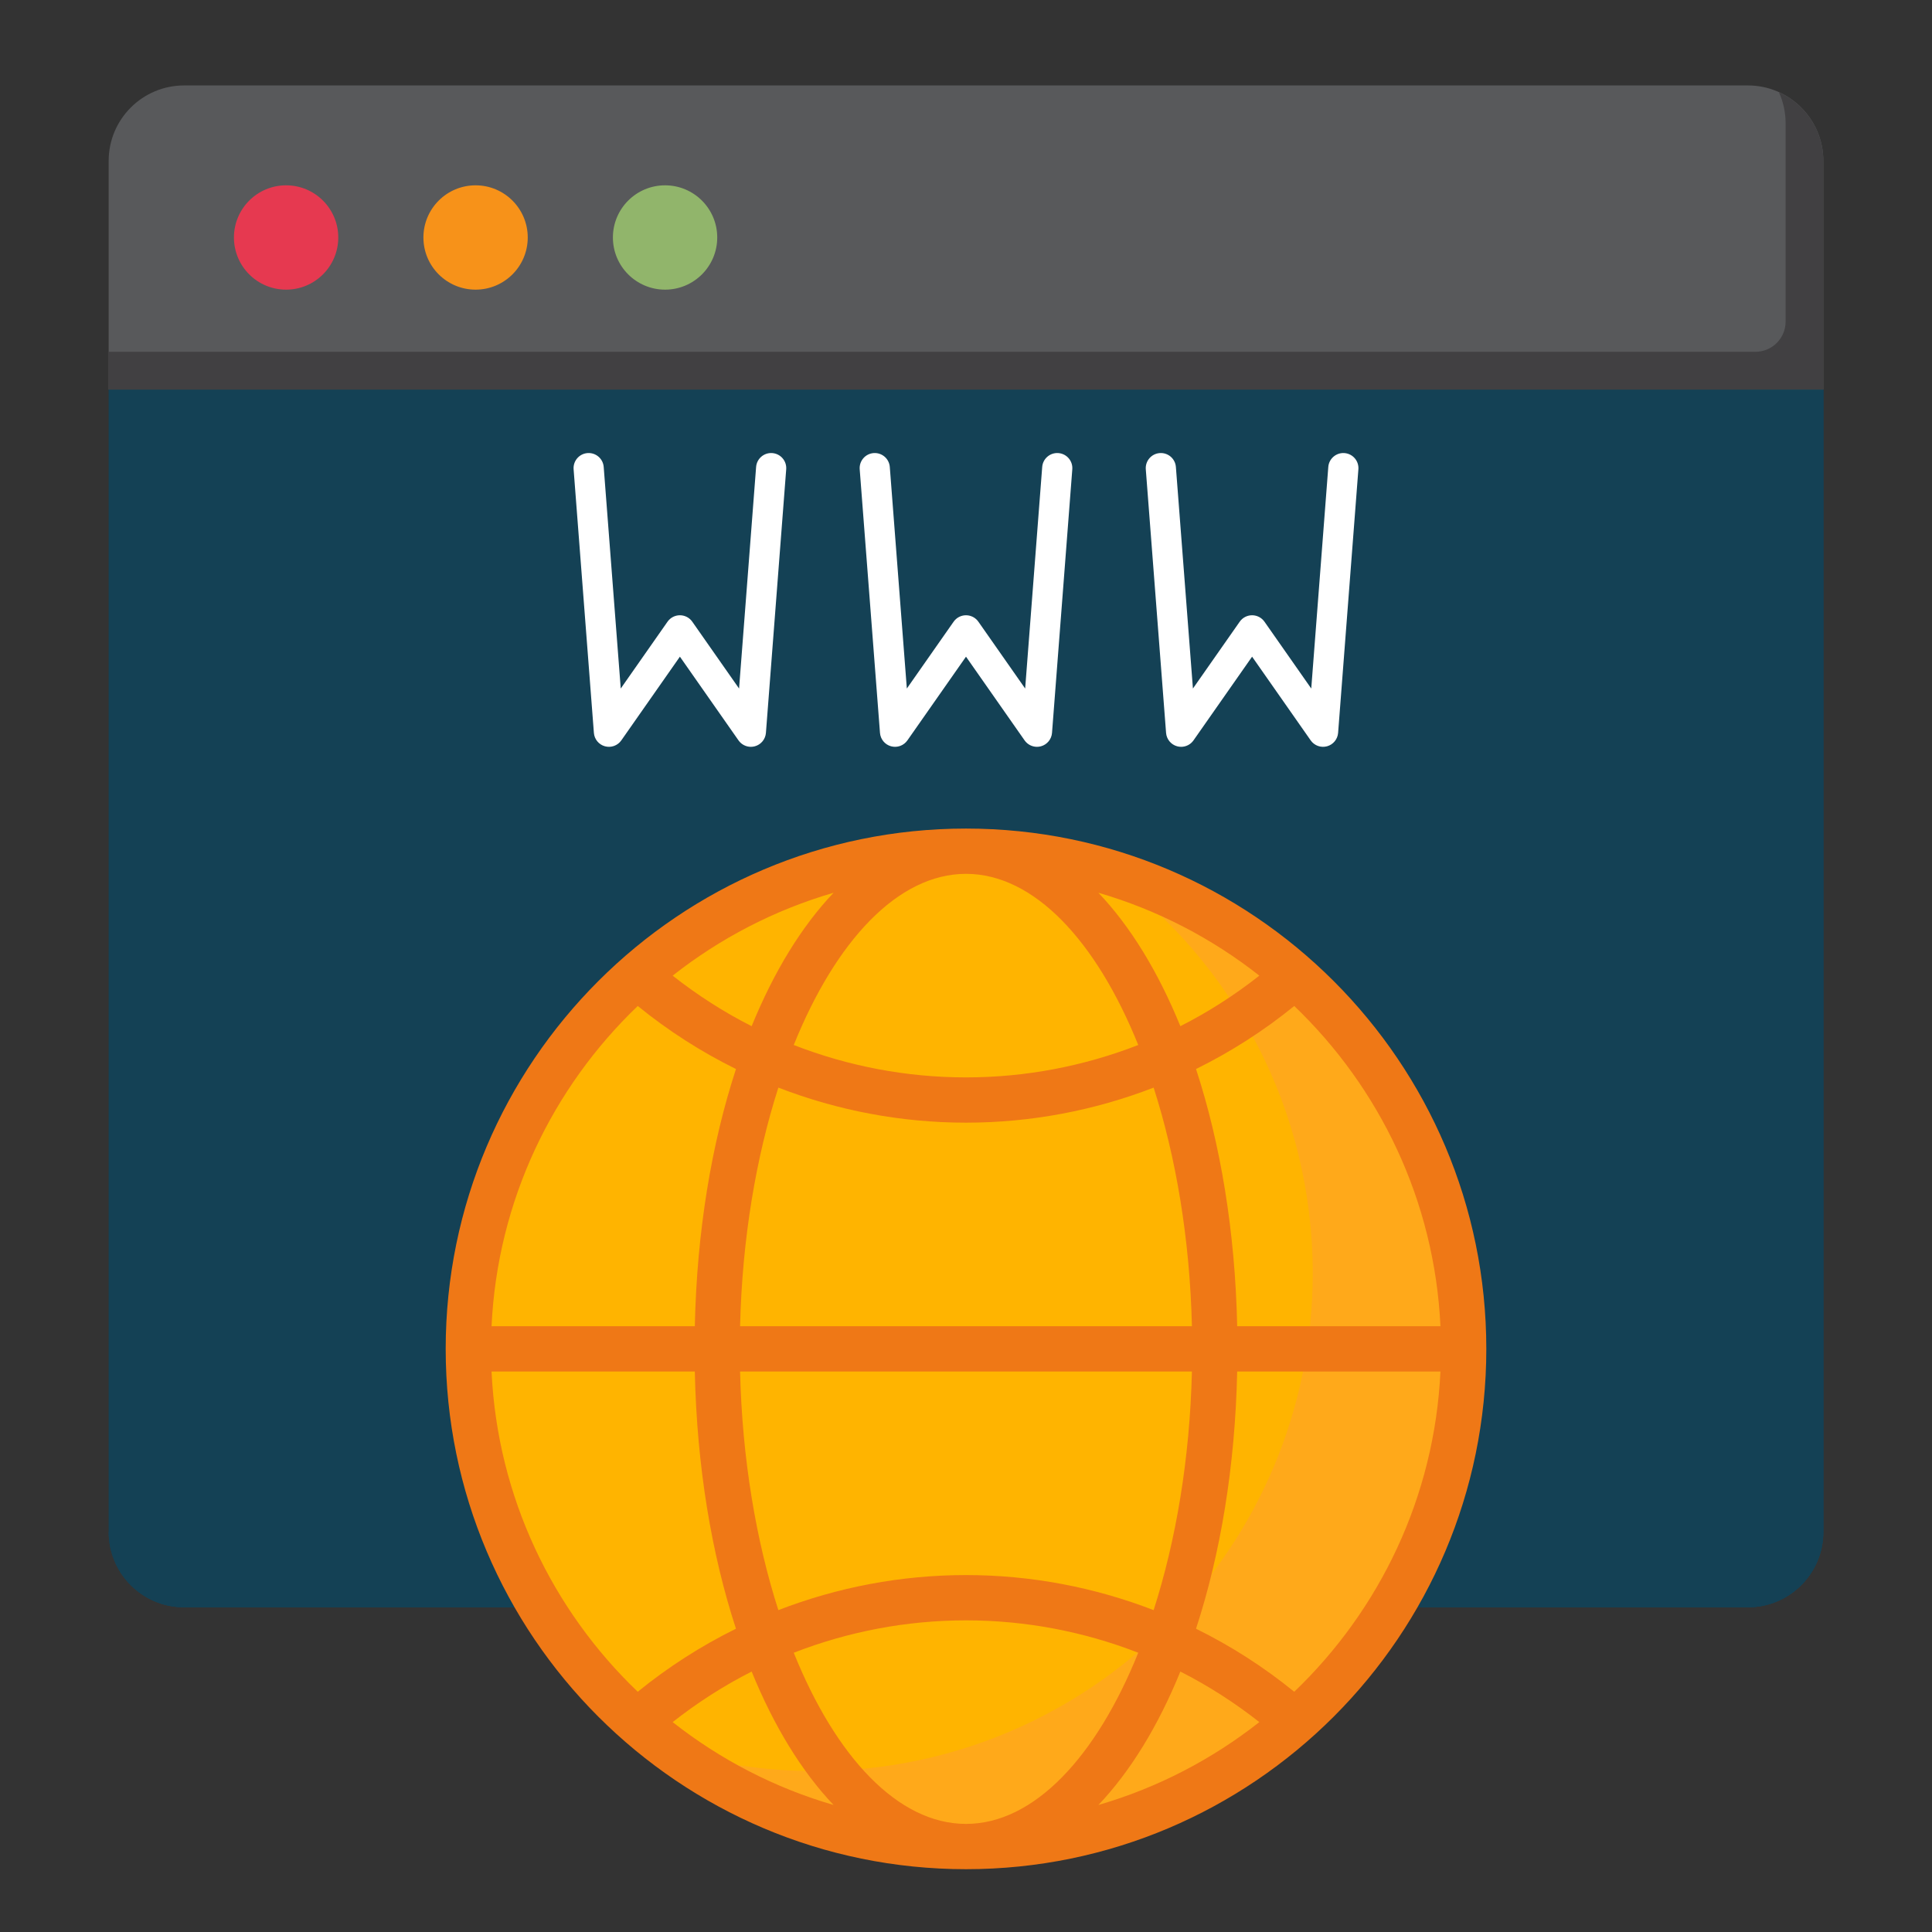 <svg xmlns="http://www.w3.org/2000/svg" xmlns:xlink="http://www.w3.org/1999/xlink" xmlns:svgjs="http://svgjs.dev/svgjs" id="Layer_1" height="300" viewBox="0 0 256 256" width="300"><rect x="0" y="0" width="256" height="256" fill="#333333" stroke="none"/><g transform="matrix(1,0,0,1,0,0)"><g><g><g><g><g><g><g><g><path d="m241.602 202.974v-151.361h-227.205v151.361c0 5.523 4.477 10 10 10h207.206c5.522 0 9.999-4.477 9.999-10z" fill="#144155" fill-opacity="1" data-original-color="#478cf7ff" stroke="none" stroke-opacity="1"></path></g><g><path d="m231.602 51.614v141.361c0 5.523-4.477 10-10 10h-207.205c0 5.523 4.477 10 10 10h207.206c5.523 0 10-4.477 10-10v-151.361z" fill="#144155" fill-opacity="1" data-original-color="#377de2ff" stroke="none" stroke-opacity="1"></path></g><g><path d="m236.602 51.614v146.361c0 5.523-4.477 10-10 10h-207.205c-1.466 0-2.855-.323-4.11-.891 1.569 3.471 5.053 5.891 9.11 5.891h207.206c5.523 0 10-4.477 10-10v-151.361z" fill="#144155" fill-opacity="1" data-original-color="#2266d3ff" stroke="none" stroke-opacity="1"></path></g><g><path d="m241.603 21.322v30.292h-227.205v-30.292c0-5.523 4.477-10 10-10h207.206c5.522 0 9.999 4.477 9.999 10z" fill="#58595b" fill-opacity="1" data-original-color="#58595bff" stroke="none" stroke-opacity="1"></path></g><g><path d="m235.713 12.213c.567 1.255.89 2.643.89 4.109v26.292c0 2.209-1.791 4-4 4h-218.205v5h227.206v-30.292c-.001-4.056-2.42-7.541-5.891-9.109z" fill="#414042" fill-opacity="1" data-original-color="#414042ff" stroke="none" stroke-opacity="1"></path></g><g><g><circle cx="88.125" cy="31.468" fill="#91b56b" r="6.912" fill-opacity="1" data-original-color="#91b56bff" stroke="none" stroke-opacity="1"></circle></g><g><circle cx="63.017" cy="31.468" fill="#f79219" r="6.912" fill-opacity="1" data-original-color="#f79219ff" stroke="none" stroke-opacity="1"></circle></g><g><circle cx="37.91" cy="31.468" fill="#e63950" r="6.912" fill-opacity="1" data-original-color="#e63950ff" stroke="none" stroke-opacity="1"></circle></g></g><g><path d="m20.397 136.148c-1.104 0-2-.896-2-2v-68c0-1.104.896-2 2-2s2 .896 2 2v68c0 1.105-.896 2-2 2zm0-76c-1.104 0-2-.896-2-2v-.535c0-1.104.896-2 2-2s2 .896 2 2v.535c0 1.105-.896 2-2 2z" fill="#144155" fill-opacity="1" data-original-color="#5e9cf7ff" stroke="none" stroke-opacity="1"></path></g></g></g></g></g></g></g><g><g><circle cx="128" cy="178.734" fill="#ffb400" r="65.944" fill-opacity="1" data-original-color="#ffc91dff" stroke="none" stroke-opacity="1"></circle></g><g><path d="m147.034 115.591c16.316 12.004 26.91 31.333 26.91 53.143 0 36.42-29.524 65.944-65.944 65.944-6.619 0-13.006-.987-19.034-2.802 10.93 8.042 24.424 12.802 39.034 12.802 36.42 0 65.944-29.524 65.944-65.944 0-29.801-19.772-54.973-46.91-63.143z" fill="#ffa91a" fill-opacity="1" data-original-color="#ffa91aff" stroke="none" stroke-opacity="1"></path></g><path d="m128 109.789c-38.016 0-68.944 30.928-68.944 68.944s30.928 68.945 68.944 68.945 68.944-30.928 68.944-68.944-30.928-68.945-68.944-68.945zm62.868 65.944h-26.934c-.269-12.597-2.225-24.215-5.454-34.082 4.611-2.274 8.978-5.069 13.015-8.353 11.297 10.82 18.588 25.786 19.373 42.435zm-40.043-37.264c-7.215 2.808-14.944 4.292-22.825 4.292s-15.609-1.484-22.825-4.292c5.549-13.768 13.795-22.68 22.825-22.68s17.276 8.912 22.825 22.68zm-51.227-2.494c-3.686-1.865-7.186-4.115-10.468-6.695 6.263-4.933 13.477-8.702 21.323-10.984-4.228 4.444-7.915 10.46-10.855 17.679zm0 85.517c2.94 7.219 6.628 13.235 10.855 17.679-7.846-2.282-15.06-6.05-21.323-10.983 3.282-2.581 6.781-4.831 10.468-6.696zm-1.533-39.759h59.869c-.273 11.554-2.114 22.405-5.072 31.618-7.864-3.041-16.281-4.646-24.863-4.646s-16.999 1.605-24.863 4.646c-2.957-9.213-4.797-20.063-5.071-31.618zm7.11 37.265c7.215-2.808 14.944-4.292 22.825-4.292s15.609 1.484 22.825 4.292c-5.549 13.768-13.795 22.68-22.825 22.68s-17.276-8.912-22.825-22.68zm51.227 2.494c3.686 1.865 7.186 4.115 10.467 6.695-6.263 4.933-13.477 8.701-21.323 10.983 4.229-4.443 7.916-10.459 10.856-17.678zm-58.337-45.759c.273-11.554 2.114-22.405 5.072-31.618 7.864 3.041 16.281 4.645 24.863 4.645s16.999-1.605 24.863-4.645c2.958 9.213 4.799 20.063 5.072 31.618zm58.337-39.758c-2.94-7.219-6.628-13.235-10.855-17.679 7.846 2.282 15.06 6.05 21.323 10.984-3.281 2.58-6.781 4.83-10.468 6.695zm-71.896-2.676c4.037 3.283 8.404 6.079 13.015 8.353-3.23 9.867-5.185 21.484-5.454 34.082h-26.935c.785-16.65 8.076-31.616 19.374-42.435zm-19.374 48.434h26.934c.269 12.597 2.225 24.215 5.454 34.082-4.611 2.274-8.978 5.069-13.015 8.353-11.296-10.819-18.588-25.785-19.373-42.435zm106.362 42.435c-4.037-3.283-8.404-6.079-13.015-8.353 3.23-9.867 5.185-21.484 5.454-34.082h26.934c-.784 16.65-8.076 31.616-19.373 42.435z" fill="#ef7816" fill-opacity="1" data-original-color="#ef7816ff" stroke="none" stroke-opacity="1"></path></g><g><g><path d="m137.404 98.958c-.642 0-1.258-.31-1.639-.853l-7.765-11.093-7.765 11.093c-.485.692-1.349 1.006-2.167.782-.814-.223-1.401-.934-1.466-1.776l-2.687-34.929c-.084-1.101.739-2.063 1.841-2.147 1.108-.083 2.063.74 2.147 1.841l2.258 29.358 6.2-8.857c.375-.535.986-.853 1.639-.853s1.264.318 1.639.853l6.2 8.857 2.258-29.358c.084-1.101 1.044-1.925 2.147-1.841 1.102.085 1.925 1.046 1.841 2.147l-2.687 34.929c-.065.842-.652 1.553-1.466 1.776-.176.048-.353.071-.528.071z" fill="#ffffff" fill-opacity="1" data-original-color="#ffffffff" stroke="none" stroke-opacity="1"></path></g><g><path d="m99.495 98.958c-.642 0-1.258-.31-1.639-.853l-7.765-11.093-7.765 11.093c-.485.692-1.349 1.006-2.167.782-.814-.223-1.401-.934-1.466-1.776l-2.687-34.929c-.084-1.101.739-2.063 1.841-2.147 1.106-.083 2.063.74 2.147 1.841l2.258 29.358 6.2-8.857c.375-.535.986-.853 1.639-.853s1.264.318 1.639.853l6.2 8.857 2.258-29.358c.085-1.101 1.042-1.925 2.147-1.841 1.102.085 1.925 1.046 1.841 2.147l-2.687 34.929c-.065.842-.652 1.553-1.466 1.776-.176.048-.353.071-.528.071z" fill="#ffffff" fill-opacity="1" data-original-color="#ffffffff" stroke="none" stroke-opacity="1"></path></g><g><path d="m156.505 98.958c-.175 0-.353-.023-.528-.071-.814-.223-1.401-.934-1.466-1.776l-2.687-34.929c-.084-1.101.739-2.063 1.841-2.147 1.11-.083 2.063.74 2.147 1.841l2.258 29.358 6.2-8.857c.375-.535.986-.853 1.639-.853s1.264.318 1.639.853l6.2 8.857 2.258-29.358c.084-1.101 1.046-1.925 2.147-1.841 1.102.085 1.925 1.046 1.841 2.147l-2.687 34.929c-.065.842-.652 1.553-1.466 1.776-.816.225-1.681-.09-2.167-.782l-7.765-11.093-7.765 11.093c-.38.543-.997.853-1.639.853z" fill="#ffffff" fill-opacity="1" data-original-color="#ffffffff" stroke="none" stroke-opacity="1"></path></g></g></g></g></svg>